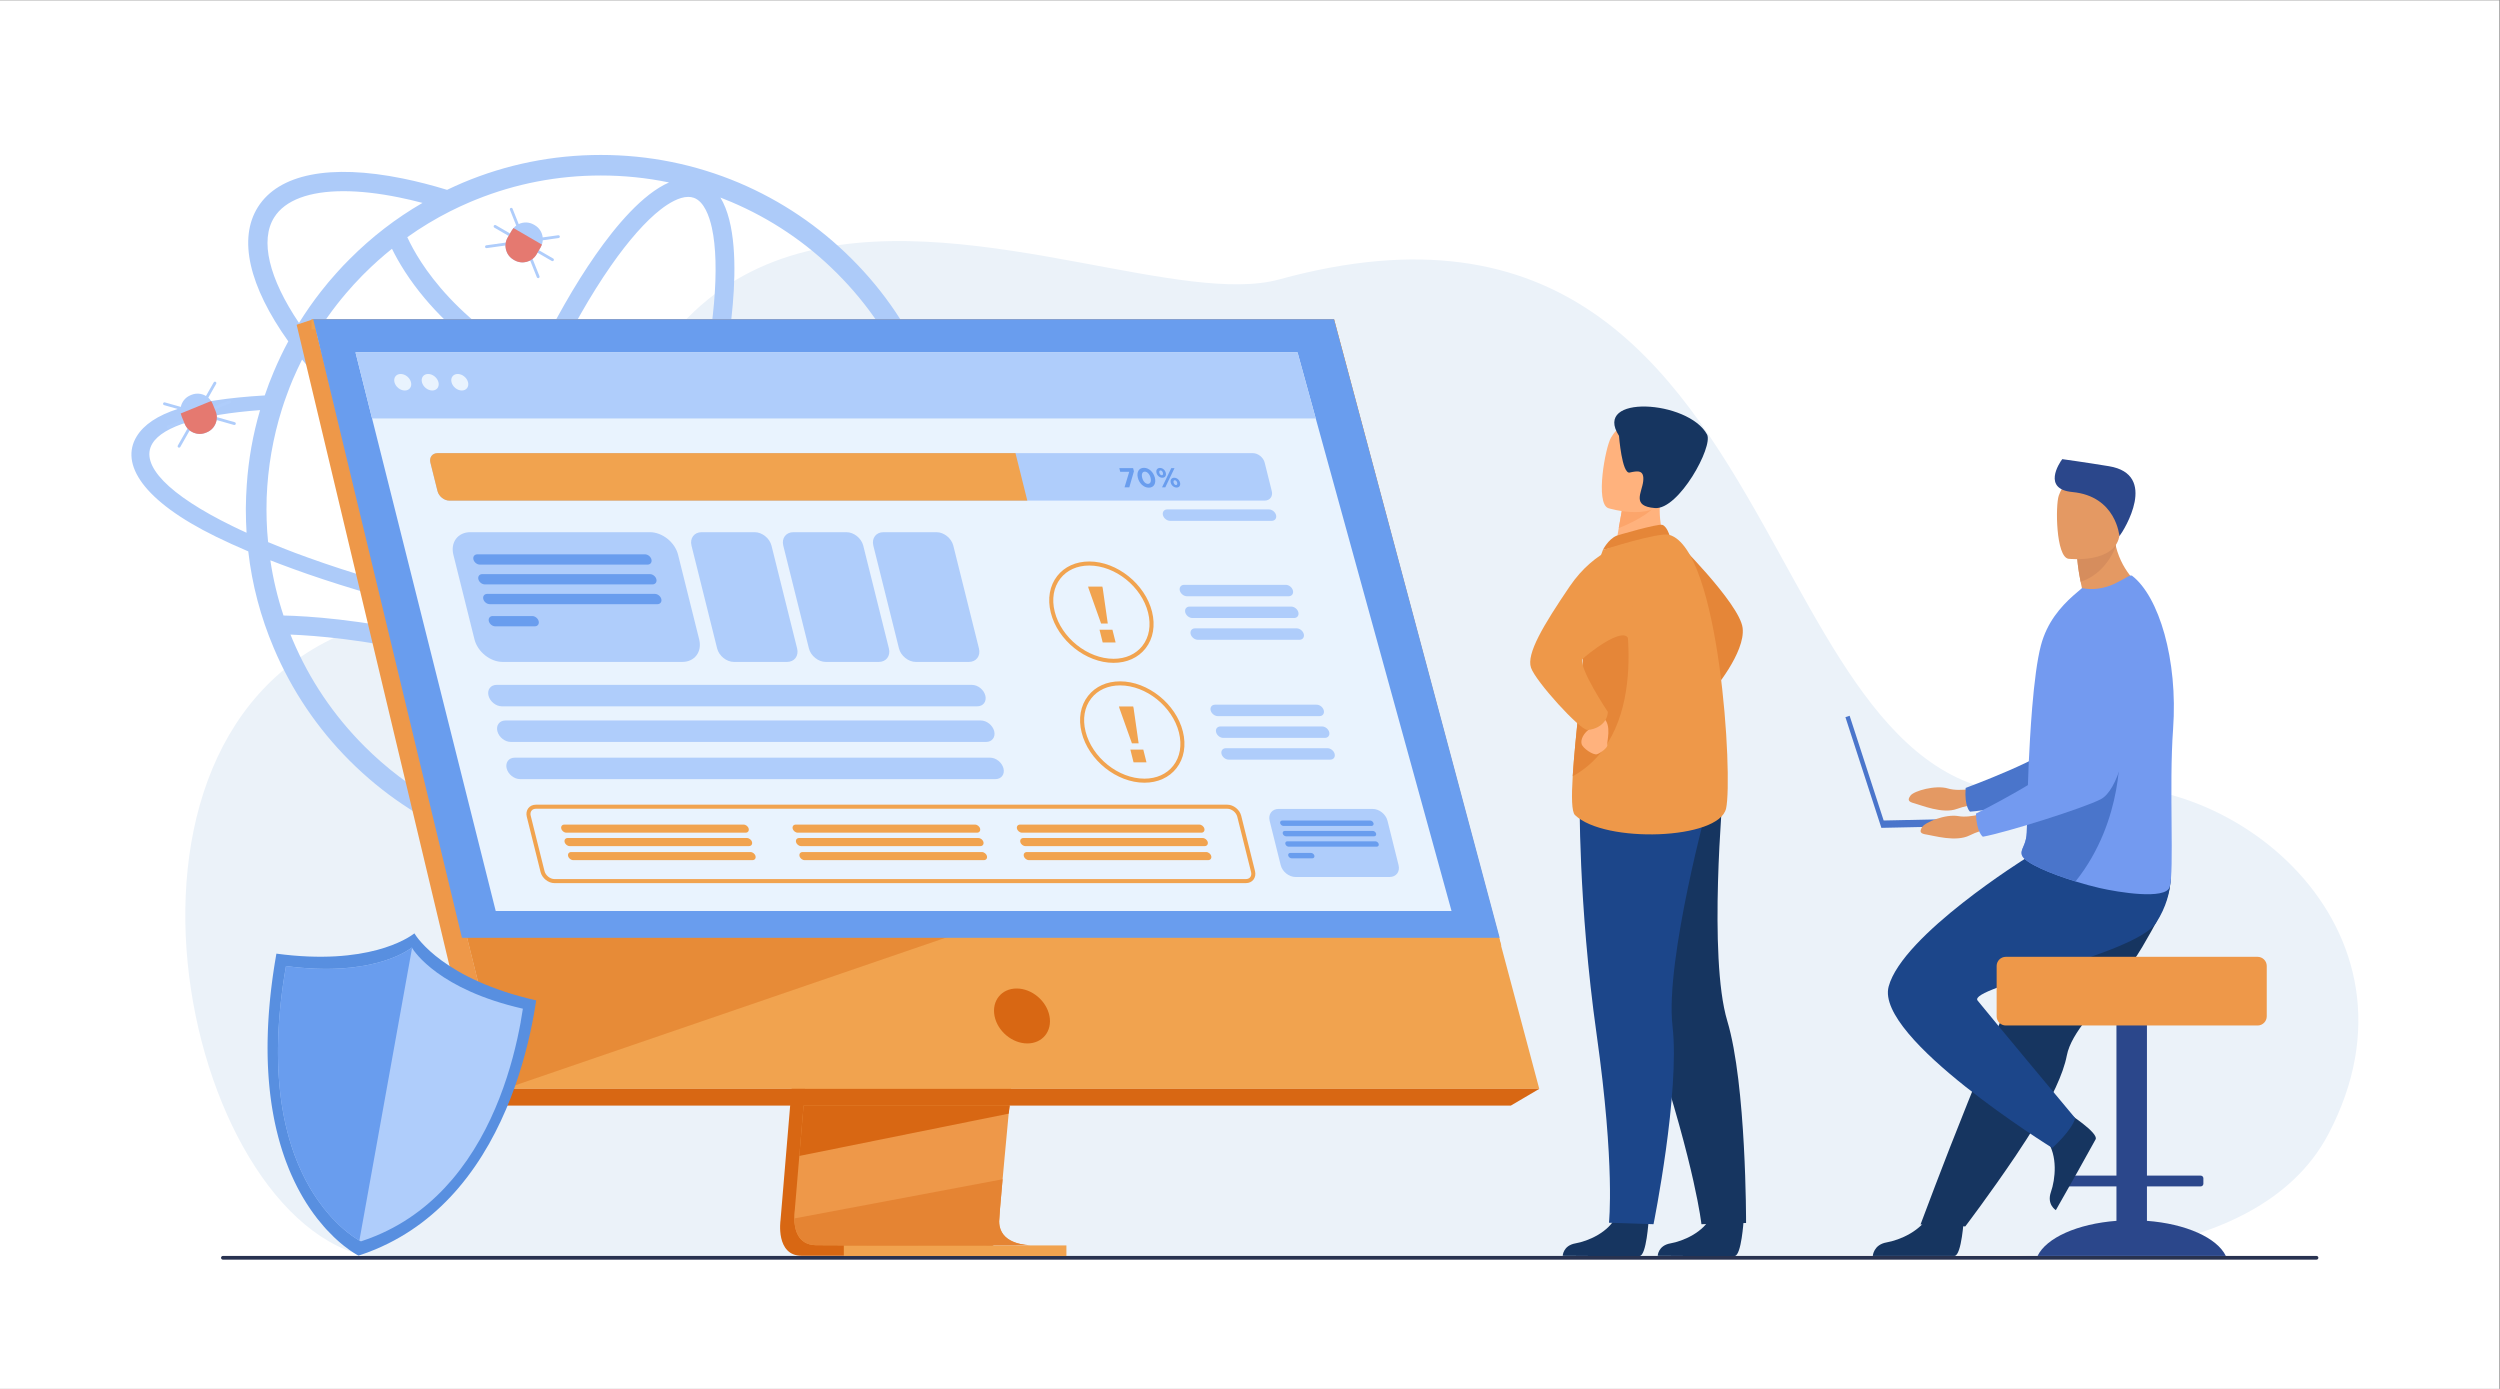 <?xml version="1.0" encoding="UTF-8" standalone="no"?>
<!-- Created with Inkscape (http://www.inkscape.org/) -->

<svg
   version="1.1"
   id="svg2"
   xml:space="preserve"
   width="4800"
   height="2666.667"
   viewBox="0 0 4800 2666.667"
   sodipodi:docname="4782.eps"
   xmlns:inkscape="http://www.inkscape.org/namespaces/inkscape"
   xmlns:sodipodi="http://sodipodi.sourceforge.net/DTD/sodipodi-0.dtd"
   xmlns="http://www.w3.org/2000/svg"
   xmlns:svg="http://www.w3.org/2000/svg"><rect x="0" y="0" width="4800" height="2666.667" fill="#808080" stroke="none"/><defs
     id="defs6" /><sodipodi:namedview
     id="namedview4"
     pagecolor="#ffffff"
     bordercolor="#666666"
     borderopacity="1.0"
     inkscape:pageshadow="2"
     inkscape:pageopacity="0.0"
     inkscape:pagecheckerboard="0" /><g
     id="g8"
     inkscape:groupmode="layer"
     inkscape:label="ink_ext_XXXXXX"
     transform="matrix(1.333,0,0,-1.333,0,2666.667)"><g
       id="g10"
       transform="scale(0.1)"><path
         d="M 0,0 H 36000 V 20000 H 0 Z"
         style="fill:#ffffff;fill-opacity:1;fill-rule:nonzero;stroke:none"
         id="path12" /><path
         d="m 29048.7,1929.1 c 0,0 3431.3,-269.1 4488.1,1740 1571.3,2987.4 -1482.6,5395.4 -3698,4961.9 -2294.4,-448.9 -3235.7,1669.5 -4423.6,3787.9 -1311.5,2338.8 -2923.5,4677.6 -6988.7,3561.6 -674.8,-185.2 -1705.3,27.8 -2855.3,240.8 -2562.3,474.7 -5717.54,949.3 -6850.6,-2982.5 -390.36,-1354.5 -1773.36,-1503.6 -3781.05,-2363.1 -3929.22,-1682.1 -2132.62,-8975 674.96,-9003.6 2807.57,-28.7 23434.19,57 23434.19,57"
         style="fill:#ebf2f9;fill-opacity:1;fill-rule:nonzero;stroke:none"
         id="path14" /><path
         d="M 33365.9,1861.4 H 3210.75 c -14.8,0 -26.91,12.1 -26.91,26.9 0,14.8 12.11,26.9 26.91,26.9 H 33365.9 c 14.8,0 27,-12.1 27,-26.9 0,-14.8 -12.2,-26.9 -27,-26.9"
         style="fill:#283250;fill-opacity:1;fill-rule:nonzero;stroke:none"
         id="path16" /><path
         d="m 12058.2,9256 c -266.1,-267 -559.2,-498.9 -875.8,-694.3 -767.3,560.8 -1587.07,1040.8 -2441.16,1429.4 117.42,215.1 233.14,442.4 346.12,679.6 781.77,-103.6 1533.34,-165.8 2219.44,-181.9 179.1,-5.1 353,-5.1 521.7,-3.9 437.4,5.2 826.7,31.2 1160.2,77.9 -233.6,-484 -546.3,-922.7 -930.5,-1306.8 z m -1530,-1031.8 c -594.39,-251.7 -1223.8,-378.9 -1873.98,-378.9 -500.87,0 -990.15,75.6 -1460.2,225.3 356.23,186.7 714.14,615.5 989.78,1010.7 142.17,203.8 284.24,429.3 424.5,672.7 808.68,-366.2 1586.3,-816.1 2316.7,-1340.3 -128.9,-68.8 -261.2,-132.1 -396.8,-189.5 z m -6312.33,2563.1 c -10.84,25.8 -21.4,51.6 -31.78,77.5 370.55,-14.9 1057.54,-71 1935.07,-270.8 62.79,-14.3 125.54,-29.2 188.25,-44.5 -45.16,-263.4 -78.49,-515.2 -99.07,-751.8 -38.98,-448.2 -41.74,-965.1 83.29,-1334.2 -380.56,214.3 -729.55,479.3 -1042.73,792.5 -442.54,442.5 -790.35,957.7 -1033.03,1531.3 z m -170,1088.9 c 124.58,-46.8 251.77,-93.5 382.84,-138.9 602.53,-208.8 1277.96,-402.9 2000.44,-575 -26.24,-117.1 -50.43,-232.4 -72.65,-346 -59.04,14.3 -118.12,28.3 -177.24,41.8 -998.84,227.3 -1748.38,273.6 -2095.82,281.4 -86.07,259.3 -149.35,524.4 -189.41,795.1 50.61,-19.5 101.22,-39 151.84,-58.4 z m -698.2,551.5 c -920.11,449 -1340.59,882.5 -1152.41,1190 151.84,249.2 704.69,417.9 1550.83,480.2 -103.82,-350.4 -167.42,-712.5 -192.08,-1079.7 -7.78,-109 -11.67,-218 -12.97,-328.3 v -28.6 c 0,-110.3 3.9,-220.6 10.38,-329.6 -70.08,31.1 -137.56,63.6 -203.75,96 z m 868.2,2107.6 c 42.84,98.6 86.95,195.9 134.97,290.7 l 0.12,0.2 c 594.8,-743.4 1471.48,-1503.4 2495.8,-2162.6 -145.24,-442 -269.16,-876.5 -369.17,-1292.8 -745.22,180.3 -1435.85,384.3 -2041.09,602.7 -127.19,45.4 -250.47,92.1 -368.57,138.8 -70.08,27.3 -138.86,55.8 -206.34,84.4 -10.38,103.8 -18.17,208.9 -20.77,314.1 -1.3,50.6 -2.6,99.9 -2.6,150.5 0,58.4 1.3,118.1 2.6,176.5 16.87,437.3 90.85,864.3 220.62,1277 22.06,70.1 45.42,138.9 71.38,207.6 25.95,71.4 53.21,142.8 83.05,212.9 z m -265.94,2339.4 c 156.54,248.5 506.38,376.7 997.58,376.7 234.94,0 502.4,-29.3 796.32,-89 111.59,-22.6 225.58,-49.1 341.51,-79.7 l 0.3,-0.1 c -381.42,-220.6 -731.71,-490.5 -1046.99,-807 -66.18,-64.9 -129.77,-132.4 -192.06,-202.5 -77.87,-85.6 -151.84,-175.2 -223.22,-266 -114.2,-145.4 -219.32,-297.2 -316.65,-452.9 l -0.24,-0.4 c -434.05,644.4 -564.54,1190.9 -356.55,1520.9 z m 4704.29,602.6 c 333.56,0 661.62,-33.6 982.32,-100.2 -378.27,-164.6 -764.46,-622.9 -1057.61,-1043.2 -300.04,-430 -599.66,-956.4 -882.58,-1545.6 -190.91,103.7 -371.49,215.7 -541.13,336.1 -562.72,399.2 -899.85,817.3 -1083.57,1097.7 -97.54,148.8 -163.32,275.7 -205.2,366.7 197.52,140.5 405.22,266 622.38,375.5 l 0.2,-0.1 c 88.4,44.7 178.55,86.4 270.04,125.6 6.65,2.8 13.22,5.7 19.89,8.5 1.5,0.7 3.09,1.3 4.6,2 19.53,8.2 39.12,16.3 58.75,24.2 5.27,2.1 10.62,4.2 15.81,6.3 569.72,229.7 1174.47,346.5 1796.1,346.5 z m 3403.98,-1410.7 c 442.6,-442.5 790.4,-957.7 1033.1,-1531.3 86.5,-205 158.3,-414.4 215.3,-627.5 -1110,-81.2 -2127,-55.7 -3036.2,75.9 144.3,589.4 241.4,1144 284,1633.8 47,540.9 41.3,1181.5 -178,1542.1 50.8,-19.6 101.4,-39.9 151.8,-61.3 573.6,-242.6 1088.8,-589.1 1530,-1031.7 z m -2644,-2198.3 c 169.16,-39.3 342.9,-74.1 520.59,-105.1 -124.84,-469.8 -278.62,-959 -457.78,-1453 -69.06,-190.4 -140.56,-377.8 -214.12,-561.5 -673.01,247.1 -1387.33,600.5 -2089.6,1037 36.29,106.1 73.73,212.6 112.43,319.3 166.45,458.9 347.11,900.6 536.54,1314.3 477.34,-231.4 1009.64,-415.8 1591.94,-551 z m 580.39,3287.3 c 147.71,-53.5 222.61,-265.5 259.51,-433.9 58.3,-266 68.8,-639.8 30.5,-1080.8 -42,-482.7 -138.7,-1030.9 -282.5,-1614.7 -173.74,29.9 -343.43,63.7 -508.68,101.7 -570.94,131.3 -1091.43,310.9 -1556.23,536.5 277.35,578.4 570.63,1094.3 863.85,1514.6 253.26,363 500.93,643.1 716.24,810 112.34,87 263.54,180.2 395.92,180.2 28.16,0 55.49,-4.2 81.39,-13.6 z M 5645.72,16422 c 44.35,-90.9 105.61,-203.5 188.21,-331.2 351.95,-543.9 816.78,-938.2 1144.75,-1173.1 188.32,-135 389.3,-260 602.34,-375 -194.43,-423.7 -379.61,-875.9 -549.89,-1345.4 -31.75,-87.5 -62.62,-174.9 -92.79,-262.1 -1017.07,662 -1878.15,1421.7 -2443.01,2156.9 l -0.23,0.3 c 141.41,241.2 303.56,469.5 485.16,683.5 75.26,88.3 153.13,173.9 234.9,257 11.67,11.7 22.05,22 33.74,33.7 126.32,126.3 258.81,244.7 396.82,355.4 z m 1700.35,-5245.3 c -204.81,42.1 -406.66,86.1 -605.03,131.9 93.39,388.5 208.11,793.7 342.04,1206.4 696.19,-427.9 1404.2,-776.1 2074.56,-1023.1 -84.1,-200.8 -170.48,-396.6 -258.71,-586 -509.18,73 -1030.15,163.6 -1552.86,270.8 z M 8492.72,10101 c -610.92,263.2 -1239.02,480.8 -1873.41,648.7 22.36,115.1 46.87,232.3 73.51,351.2 176.41,-40.1 355.31,-78.9 536.45,-116.3 530.11,-108.4 1058.92,-200.5 1576.57,-275 -102.51,-212.1 -207.17,-415.4 -313.12,-608.6 z M 6768.13,8259.6 c -147.67,53.5 -222.63,265.5 -259.51,433.9 -58.29,266 -68.83,639.8 -30.48,1080.8 19.4,223 50.57,460.1 92.54,708.1 605.28,-161.3 1204.68,-368.7 1788.33,-618.8 -131.46,-226.7 -264.4,-436.9 -397.32,-627.4 -253.26,-363 -500.93,-643.1 -716.24,-810 -136.24,-105.6 -329.63,-220.2 -477.32,-166.6 z m 6325.77,2534.2 c -346.5,-62.3 -778.7,-98.6 -1283.5,-103.8 -783.4,-9.6 -1683,52.3 -2631.13,177.3 79.77,173.6 157.98,352.1 234.26,534.6 294.21,-98.4 579.73,-176.4 852.07,-231.6 311.9,-63.4 596.6,-94.6 850.7,-94.6 595.6,0 1022.4,171.9 1233.1,506.5 34.7,55.1 63,113.5 84.8,175.2 h -303.6 c -5.1,-9.2 -10.4,-18.3 -16,-27.2 -156.6,-248.6 -506.4,-376.9 -997.6,-376.8 -234.9,0 -502.4,29.3 -796.3,89 -256.2,52 -524.89,125 -801.92,216.9 73.1,182.9 144.18,369.3 212.82,558.6 185.08,510.3 343.5,1016.2 471.7,1502 584.1,-86.2 1211.1,-129.4 1877.3,-129.4 414.7,0 844.8,16.7 1289,50.2 66,-319.7 99.3,-647 99.3,-979.4 0,-647.6 -125.9,-1275.7 -375,-1867.5 z m 1221.2,837.1 -395.9,9.1 c 127.2,-164.9 155.8,-316.7 76.6,-445.2 -79.2,-131 -268.6,-238.8 -551.5,-320.5 214.1,569.7 321.8,1170.6 321.8,1787 0,690.4 -135,1360.1 -402.3,1989.5 -257,608.6 -625.5,1156.3 -1095.3,1624.8 -469.8,469.8 -1016.2,838.3 -1624.8,1096.6 -630.7,266 -1300.37,401 -1989.48,401 -690.41,0 -1360.06,-135 -1990.77,-401 -75.27,-32.5 -150.53,-66.2 -223.21,-101.3 l -0.67,-0.3 c -219.86,67.1 -434.01,122.1 -640.63,164 -1043,211.6 -1783.18,65.3 -2083.84,-411.9 -286.11,-454 -130.35,-1137.3 437.4,-1934.2 l -0.21,-0.4 c -76.58,-141.4 -145.35,-286.8 -208.95,-437.3 -48.01,-112.9 -90.84,-225.8 -129.78,-341.4 -1066.75,-63.5 -1637.77,-251.3 -1845.41,-591.3 -241.39,-395.8 88.25,-927 1143.33,-1443.5 145.35,-71.4 301.08,-141.5 464.6,-211.6 54.51,-478.9 177.79,-944.7 367.26,-1391.2 256.96,-608.6 625.52,-1156.3 1095.31,-1626.1 469.8,-468.5 1016.15,-837 1624.8,-1095.3 630.71,-266 1300.36,-401 1990.77,-401 689.11,0 1358.78,135 1989.48,401 608.6,258.3 1155,626.8 1624.8,1095.3 456.8,456.8 818.9,988.9 1074.5,1578.1 520.4,107.7 863,276.4 999.3,499.6 94.7,154.5 83.1,325.8 -27.2,507.5"
         style="fill:#adcbf9;fill-opacity:1;fill-rule:nonzero;stroke:none"
         id="path18" /><path
         d="m 24093.3,12265.6 c 0,0 962.8,-947.4 1006.8,-1304.7 44,-357.2 -436.7,-916.1 -436.7,-916.1 l -570.1,2220.8"
         style="fill:#e58638;fill-opacity:1;fill-rule:nonzero;stroke:none"
         id="path20" /><path
         d="m 23745.9,2424.9 c 0,0 -31.3,-503.7 -128.7,-510.9 -13,-0.9 -494.3,-0.9 -494.3,-0.9 l -614.3,3.5 c 0,0 4,148.1 183.6,179.4 179.6,31.3 480.1,157.5 588.9,394.8 114.5,249.7 464.8,-65.9 464.8,-65.9"
         style="fill:#163560;fill-opacity:1;fill-rule:nonzero;stroke:none"
         id="path22" /><path
         d="m 25114.3,2424.9 c 0,0 -31.2,-503.7 -128.7,-510.9 -12.9,-0.9 -494.2,-0.9 -494.2,-0.9 l -614.4,3.5 c 0,0 4,148.1 183.6,179.4 179.6,31.3 480.2,157.5 589,394.8 114.4,249.7 464.7,-65.9 464.7,-65.9"
         style="fill:#163560;fill-opacity:1;fill-rule:nonzero;stroke:none"
         id="path24" /><path
         d="m 23065.4,7838.2 c 0,0 160.7,-1027.7 760.2,-2852 599.4,-1824.4 681.1,-2614.3 681.1,-2614.3 l 643,18 c 0,0 5.5,1993.8 -270.8,2911.1 -276.2,917.4 -59.6,3307.3 -59.6,3307.3 l -1753.9,-770.1"
         style="fill:#163560;fill-opacity:1;fill-rule:nonzero;stroke:none"
         id="path26" /><path
         d="m 22752.5,8552 c 0,0 -22.7,-1548.7 245.2,-3450.2 268,-1901.4 177.1,-2708.6 177.1,-2708.6 l 641.8,-21.3 c 0,0 383.5,1902.2 273.6,2853.9 -110,951.7 525.1,3265.9 525.1,3265.9 l -1862.8,60.3"
         style="fill:#1c468a;fill-opacity:1;fill-rule:nonzero;stroke:none"
         id="path28" /><path
         d="m 23994.9,12176.1 -302.7,-224.2 -437.5,92.1 c 6.1,39.9 35,205.3 61.3,355 1.5,8.8 3.1,17.7 4.6,26.3 22.5,127.4 42,236.9 42,236.9 l 408.6,203.6 152.3,76 c -0.4,-2.7 -11.8,-141.5 -13.4,-161.7 -28.6,-359.7 84.8,-604 84.8,-604"
         style="fill:#ffb27d;fill-opacity:1;fill-rule:nonzero;stroke:none"
         id="path30" /><path
         d="m 23285.3,12289.2 c 9.6,4.1 595.1,176.8 658.7,155.8 63.6,-21 101.3,-144 101.3,-144 l -957.7,-216.5 c 0,0 75.4,153.2 197.7,204.7"
         style="fill:#e58638;fill-opacity:1;fill-rule:nonzero;stroke:none"
         id="path32" /><path
         d="m 24861.9,8360.8 c -99.2,-452.7 -1750.9,-506.4 -2176.6,-95.4 -48.4,46.8 -50.8,264.7 -32.6,558.6 35.8,574.1 150.5,1437.7 154.9,1878.9 2.2,213.1 31.5,431 70.5,628.9 83,421.8 209.5,752.7 209.5,752.7 0,0 806.7,260.8 957.7,216.5 727.2,-213.7 915.9,-3487.4 816.6,-3940.2"
         style="fill:#ee9849;fill-opacity:1;fill-rule:nonzero;stroke:none"
         id="path34" /><path
         d="m 22652.7,8824 c 35.8,574.1 150.5,1437.7 154.9,1878.9 2.2,213.1 31.5,431 70.5,628.9 l 485.3,85.6 c 0,0 474.5,-1937.9 -710.7,-2593.4"
         style="fill:#e58638;fill-opacity:1;fill-rule:nonzero;stroke:none"
         id="path36" /><path
         d="m 22915.5,9624.2 c 0,0 33.1,-79.1 -36.4,-132.2 -69.4,-53 -114.5,-139.1 -98.6,-201.9 15.9,-62.9 168.3,-165.4 221.1,-148.9 52.9,16.6 160.4,99.4 148.8,132.5 -11.6,33.2 72.3,291 -56.5,390.2 -128.8,99.2 -178.4,-39.7 -178.4,-39.7"
         style="fill:#ffb27d;fill-opacity:1;fill-rule:nonzero;stroke:none"
         id="path38" /><path
         d="m 23457.2,12185 c 0,0 -472.3,-72.9 -849.4,-628.6 -377.1,-555.8 -625.2,-969 -555.8,-1169.3 69.5,-200.2 702.7,-894.9 811.9,-894.9 109.1,0 285.3,79.4 295.2,258 0,0 -445.8,668.2 -358,768.2 37.6,42.8 578.8,482.2 656.1,283.7 127.9,-328.4 0,1382.9 0,1382.9"
         style="fill:#ee9849;fill-opacity:1;fill-rule:nonzero;stroke:none"
         id="path40" /><path
         d="m 23879.4,12773.7 c -89.7,-171.6 -424,-320.1 -563.4,-374.7 1.5,8.8 3.1,17.7 4.6,26.3 22.5,127.4 42,236.9 42,236.9 l 408.6,203.6 c 90.3,1.4 145.3,-21.4 108.2,-92.1"
         style="fill:#fca56b;fill-opacity:1;fill-rule:nonzero;stroke:none"
         id="path42" /><path
         d="m 23164.1,12686.1 c 0,0 737.1,-229.9 873.2,231.3 136.1,461.3 322.9,742.2 -141.9,908.5 -464.9,166.3 -608.7,17.4 -691.6,-125.5 -82.9,-142.9 -228,-942.6 -39.7,-1014.3"
         style="fill:#ffb27d;fill-opacity:1;fill-rule:nonzero;stroke:none"
         id="path44" /><path
         d="m 23319.4,13727.3 c 0,0 42.6,-553.7 154,-528.7 111.4,25 212.5,43.6 194.8,-123.5 -17.6,-167.2 -173.5,-361.4 169.1,-388 342.6,-26.7 843,888.3 750.2,1060 -267.6,495.2 -1655.9,583.8 -1268.1,-19.8"
         style="fill:#163560;fill-opacity:1;fill-rule:nonzero;stroke:none"
         id="path46" /><path
         d="m 28520.9,8666.3 c 0,0 -282.7,-72.6 -462.5,-18.4 -179.7,54.1 -489,-34.8 -538.8,-100.3 -49.8,-65.6 -31.5,-91.6 57.4,-114.2 88.8,-22.6 403.8,-157 610.7,-79.2 207,77.7 476.9,80.5 476.9,80.5 l -143.7,231.6"
         style="fill:#e49963;fill-opacity:1;fill-rule:nonzero;stroke:none"
         id="path48" /><path
         d="m 30964.3,11122.3 c 0,0 -317.6,-2257.3 -843.5,-2459.5 -259.5,-99.8 -1406.3,-325.9 -1745.6,-348.6 0,0 -83.1,67.4 -62.8,341.8 0,0 1201.5,441.1 1372.2,681 254.1,357 -157.7,1458.6 161.1,1793.9 318.7,335.3 855.6,479.4 1118.6,-8.6"
         style="fill:#4a75cb;fill-opacity:1;fill-rule:nonzero;stroke:none"
         id="path50" /><path
         d="m 30923.7,2420.5 v 496.4 h 774.9 c 20.9,0 38,17.1 38,38 v 78.9 c 0,20.9 -17.1,38 -38,38 h -774.9 v 2801.6 c 0,78.6 -64.3,142.9 -142.9,142.9 h -153.3 c -78.7,0 -143,-64.3 -143,-142.9 V 3071.8 h -774.8 c -20.9,0 -38,-17.1 -38,-38 v -78.9 c 0,-20.9 17.1,-38 38,-38 h 774.8 v -496.4 c -560.6,-42.4 -1009.8,-244.3 -1135.8,-505.1 h 2710.8 c -126,260.8 -575.1,462.7 -1135.8,505.1"
         style="fill:#2b478b;fill-opacity:1;fill-rule:nonzero;stroke:none"
         id="path52" /><path
         d="m 30857.3,6366.6 c -92.7,-157.2 -199.8,-304.4 -310.3,-443.9 -341.3,-430.9 -712.9,-786.2 -777.6,-1122.1 -12.9,-66.9 -33.3,-139 -60,-215 -27.1,-76.9 -60.5,-157.8 -99.1,-241.4 -144.8,-314.6 -361.4,-667.2 -577.7,-987.7 -373.9,-554 -725.5,-1016.3 -725.5,-1016.3 l -644.7,27.5 c 25.8,64.6 307,829.6 683.2,1764.4 152.8,379.5 315.2,783.1 471.9,1172.4 20.9,52 41.8,103.8 62.4,155.1 48,119.1 95.1,236.4 141.1,350.6 353.3,877.7 634.6,1576.7 634.6,1576.7 0,0 1411.8,534.8 1558.4,188.3 120.9,-285.8 22.4,-565.7 -356.7,-1208.6"
         style="fill:#163560;fill-opacity:1;fill-rule:nonzero;stroke:none"
         id="path54" /><path
         d="m 28287,2457.5 c 0,0 -31.6,-534.6 -134.5,-542.3 -13.7,-1 -1177.5,0 -1177.5,0 0,0 9.3,161.7 199,194.8 189.7,33 507.2,166.3 622.1,417.1 120.9,263.7 490.9,-69.6 490.9,-69.6"
         style="fill:#163560;fill-opacity:1;fill-rule:nonzero;stroke:none"
         id="path56" /><path
         d="m 29780,3977.4 c 0,0 448.4,-288.2 404.9,-381.8 -5.8,-12.4 -253.6,-456.3 -253.6,-456.3 l -319.7,-564.8 c 0,0 -134.4,79.9 -70.8,261.7 63.6,181.7 102,524 -60.9,746.5 -171.4,234.2 300.1,394.7 300.1,394.7"
         style="fill:#163560;fill-opacity:1;fill-rule:nonzero;stroke:none"
         id="path58" /><path
         d="m 29184.4,7646.9 c 0,0 -1783.3,-1110 -1981.1,-1851.8 -197.8,-741.8 2357.3,-2324.2 2357.3,-2324.2 0,0 280.2,247.2 329.7,428.6 0,0 -1155,1383.6 -1405.5,1693.8 -153.9,190.5 2275,659.4 2571.7,1121 296.7,461.5 190.5,849.9 190.5,849.9 l -2062.6,82.7"
         style="fill:#1c468a;fill-opacity:1;fill-rule:nonzero;stroke:none"
         id="path60" /><path
         d="m 32517.5,6223.3 h -3626.7 c -72.6,0 -131.9,-59.3 -131.9,-131.8 v -725.4 c 0,-72.5 59.3,-131.9 131.9,-131.9 h 3626.7 c 72.5,0 131.9,59.4 131.9,131.9 v 725.4 c 0,72.5 -59.4,131.8 -131.9,131.8"
         style="fill:#ee9849;fill-opacity:1;fill-rule:nonzero;stroke:none"
         id="path62" /><path
         d="m 30850.9,11548.2 c 0,0 -703.7,-393.4 -1128.3,-283.6 0,0 96,136.8 270,244.6 -9.3,41.3 -17.4,80.2 -24.4,116.4 -40.6,207.3 -47.9,327.9 -47.9,327.9 l 324.2,290.5 c 89.7,-19 173.5,-36.8 218,-46.2 4.2,-21.4 8.8,-42.2 14,-62.6 101.2,-403.4 374.4,-587 374.4,-587"
         style="fill:#e49963;fill-opacity:1;fill-rule:nonzero;stroke:none"
         id="path64" /><path
         d="m 31300.5,9504.8 c -60.8,-817.9 19.2,-2061.7 -49.8,-2277.1 -59.6,-185.9 -737.9,-75.4 -1008.7,-13.4 -100.2,23 -221.6,55.8 -346.9,94.6 -349.7,108.3 -730.8,262.9 -771.7,377.7 -1.5,4.5 -2.9,8.9 -3.7,13.2 v 0.2 c -0.7,2.9 -1.2,5.8 -1.6,8.6 -1.8,13.5 -0.7,26.3 2.3,39.3 13.6,58.5 66.1,121.8 72.3,266.7 6.9,161.7 5.9,352.2 12,557 0.3,23.1 0.6,48.3 3.1,71.2 l 0.1,8.4 c 0.1,4.4 0.2,8.7 0.3,13.1 5.9,228.4 17.9,468.6 31.7,706.7 8.8,149.6 19,297.8 30.7,439.7 30.5,366.4 71.6,692.2 126,898.1 88.9,335.8 284.9,554.8 463.4,715.3 l 129,110.7 c 144,-31.5 314.3,-10.6 468.3,62.4 166.6,79.1 224.2,135.8 253.2,114.4 384.9,-297 661.8,-1207 590,-2206.8"
         style="fill:#739af0;fill-opacity:1;fill-rule:nonzero;stroke:none"
         id="path66" /><path
         d="m 29895.1,7308.9 c -349.7,108.3 -730.8,262.9 -771.7,377.7 -1.5,4.5 -2.9,8.9 -3.7,13.2 v 0.2 c 0,2.8 -0.6,5.7 -1.6,8.6 -1.8,13.5 -0.7,26.3 2.3,39.3 13.6,58.5 66.1,121.8 72.3,266.7 6.9,161.7 5.9,352.2 12,557 0.3,23.1 0.6,48.3 3.1,71.2 l 0.1,8.4 c 0.1,4.4 0.2,8.7 0.3,13.1 l 1321,599.1 c 0,0 76.1,-1064.6 -634.1,-1954.5"
         style="fill:#4a75cb;fill-opacity:1;fill-rule:nonzero;stroke:none"
         id="path68" /><path
         d="m 30476.5,12135.2 c -48,-121.3 -191.7,-407.3 -508.3,-509.6 -40.6,207.3 -47.9,327.9 -47.9,327.9 l 324.2,290.5 c 89.7,-19 173.5,-36.8 218,-46.2 4.2,-21.4 8.8,-42.2 14,-62.6"
         style="fill:#d68d5d;fill-opacity:1;fill-rule:nonzero;stroke:none"
         id="path70" /><path
         d="m 29792.1,11956.7 c 0,0 695.6,-78.5 737.8,355.5 42.2,434 160.5,716.1 -281.9,784.6 -442.4,68.4 -545,-88.8 -594.3,-230.2 -49.3,-141.4 -41.5,-878.4 138.4,-909.9"
         style="fill:#e49963;fill-opacity:1;fill-rule:nonzero;stroke:none"
         id="path72" /><path
         d="m 30527,12282.2 c 0,0 -44.2,576.1 -677.4,635.8 -433.8,40.8 -191.9,414.2 -145.7,473.7 0,0 332.3,-45.6 673,-101.8 714.9,-118.2 220.3,-918 150.1,-1007.7"
         style="fill:#2b478b;fill-opacity:1;fill-rule:nonzero;stroke:none"
         id="path74" /><path
         d="m 28855.4,8223.7 -1723.9,-36.8 -490.1,1508.3 -60.9,-19.8 518.1,-1594.5 1759,37.5 -2.2,105.3"
         style="fill:#4a75cb;fill-opacity:1;fill-rule:nonzero;stroke:none"
         id="path76" /><path
         d="m 28666.4,8319.3 c 0,0 -273,-103.3 -457.6,-69.3 -184.6,34 -482.2,-88.5 -524.5,-159.1 -42.3,-70.7 -21.3,-94.5 69.6,-107.2 90.8,-12.7 418.6,-111.5 615.8,-11.4 197.1,100.1 465.1,132.7 465.1,132.7 l -168.4,214.3"
         style="fill:#e49963;fill-opacity:1;fill-rule:nonzero;stroke:none"
         id="path78" /><path
         d="m 30824.1,11029.6 c 0,0 -66.8,-2278.5 -567.2,-2537.4 -246.9,-127.8 -1361.8,-479 -1696.4,-539 0,0 -90.1,57.9 -100.2,332.8 0,0 1145.6,570.9 1288.8,828.2 213.1,382.8 -317.6,1432.3 -37.7,1800.7 279.8,368.4 797.6,570.8 1112.7,114.7"
         style="fill:#739af0;fill-opacity:1;fill-rule:nonzero;stroke:none"
         id="path80" /><path
         d="m 11949,10833.1 -706.9,-8405.5 c 0,0 -74.1,-509.6 304.9,-510.5 623.2,-1.5 3101.7,0 3101.7,0 0,0 -469,106.1 -463.4,344.7 6.8,281.3 826.3,8650.8 826.3,8650.8 l -3062.6,-79.5"
         style="fill:#d86713;fill-opacity:1;fill-rule:nonzero;stroke:none"
         id="path82" /><path
         d="m 14849.8,2069.6 c -122.6,-0.3 -2489.9,-7.8 -3096.7,0 -264.5,3.3 -310.9,235.2 -313.1,385.2 -1,72 8.1,125.1 8.1,125.1 l 18.4,218.5 46.8,556.9 41.4,491.9 53.2,632.2 44.8,533.6 502.3,5972.7 3062.6,79.4 c 0,0 -345.2,-3502.6 -589.3,-6052.1 -27.3,-284.1 -53.2,-556.5 -77.2,-810.8 -7.8,-81.1 -15.2,-160.5 -22.5,-237.8 -22.7,-241.2 -43.4,-462.7 -61.4,-658.3 -9.5,-103.1 -18.2,-198.9 -26.1,-286.6 -31.2,-343.9 -49.4,-563.4 -49.7,-605.2 -0.1,-24.3 2,-47 6,-68 50.2,-267.9 406.4,-276.7 452.4,-276.7"
         style="fill:#ee9849;fill-opacity:1;fill-rule:nonzero;stroke:none"
         id="path84" /><path
         d="M 4511.34,15407.1 6233.29,8490.3 6469.06,7543.1 7271.05,4321.5 H 22170.9 l -2956,11085.6 H 4511.34"
         style="fill:#f1a34f;fill-opacity:1;fill-rule:nonzero;stroke:none"
         id="path86" /><path
         d="M 4511.32,15407.1 4272.68,15327.5 6953.8,4080.8 7271.08,4321.4 4511.32,15407.1"
         style="fill:#ee9849;fill-opacity:1;fill-rule:nonzero;stroke:none"
         id="path88" /><path
         d="M 6953.8,4080.8 H 21762 l 408.9,240.6 H 7271.08 L 6953.8,4080.8"
         style="fill:#d86713;fill-opacity:1;fill-rule:nonzero;stroke:none"
         id="path90" /><path
         d="m 12154,1913.9 h 3206.2 v 152.398 H 12154 Z"
         style="fill:#f1a34f;fill-opacity:1;fill-rule:nonzero;stroke:none"
         id="path92" /><path
         d="m 21449.1,6364.2 -2417.7,8896.3 H 4487.5 v 146.6 h 14727.4 l 2409.6,-9023.2 -175.4,-19.7"
         style="fill:#f1a34f;fill-opacity:1;fill-rule:nonzero;stroke:none"
         id="path94" /><path
         d="m 14545.1,4080.9 -16.5,-116.5 -3015.3,-609.1 41.4,491.9 19.7,233.7 h 2970.7"
         style="fill:#d86713;fill-opacity:1;fill-rule:nonzero;stroke:none"
         id="path96" /><path
         d="m 13216.3,2066.3 h -722.6 c -317.1,0.3 -585.9,1.3 -740.6,3.3 -264.5,3.3 -310.9,235.2 -313.1,385.2 l 3001.1,564.7 c -31.2,-343.9 -49.4,-563.4 -49.7,-605.2 0,-0.8 0,-1.5 0,-2.3 0,-23.5 2.1,-45.3 6,-65.7 50.2,-267.9 406.4,-276.7 452.4,-276.7 -69.2,-0.2 -854.1,-2.6 -1633.5,-3.3"
         style="fill:#e58433;fill-opacity:1;fill-rule:nonzero;stroke:none"
         id="path98" /><path
         d="m 12829.7,2066.1 c -115.8,0 -228.7,0 -336,0.2 v 0 h 722.6 c -130.1,-0.2 -260.1,-0.2 -386.6,-0.2"
         style="fill:#e78b37;fill-opacity:1;fill-rule:nonzero;stroke:none"
         id="path100" /><path
         d="m 7271.05,4321.5 v 0 L 6469.06,7543.1 13816.4,6565.6 7271.08,4321.4"
         style="fill:#e78b37;fill-opacity:1;fill-rule:nonzero;stroke:none"
         id="path102" /><path
         d="M 4511.32,15407.1 H 19214.9 L 21600.6,6497.7 H 6653.56 l -2142.24,8909.4"
         style="fill:#699dee;fill-opacity:1;fill-rule:nonzero;stroke:none"
         id="path104" /><path
         d="m 15116,5371.5 c -42.5,218.5 -254,395.6 -472.5,395.6 -218.5,0 -361.2,-177.1 -318.7,-395.6 42.4,-218.5 254,-395.7 472.5,-395.7 218.5,0 361.2,177.2 318.7,395.7"
         style="fill:#d86713;fill-opacity:1;fill-rule:nonzero;stroke:none"
         id="path106" /><path
         d="M 20907.1,6883.8 H 7140.09 l -1559.08,6210.9 -119.51,476.3 -102.01,406.2 -239.1,952.6 H 18689 l 262.5,-952.6 112,-406.2 131.3,-476.3 1712.3,-6210.9"
         style="fill:#e9f3fe;fill-opacity:1;fill-rule:nonzero;stroke:none"
         id="path108" /><path
         d="M 18951.5,13977.2 H 5359.49 l -239.1,952.6 H 18689 l 262.5,-952.6"
         style="fill:#afcdfb;fill-opacity:1;fill-rule:nonzero;stroke:none"
         id="path110" /><path
         d="m 5771.1,14618.4 c -65.77,0 -105.79,-53.3 -89.39,-119.1 16.4,-65.7 83,-119.1 148.77,-119.1 65.77,0 105.79,53.4 89.39,119.1 -16.39,65.8 -83,119.1 -148.77,119.1"
         style="fill:#e9f3fe;fill-opacity:1;fill-rule:nonzero;stroke:none"
         id="path112" /><path
         d="m 6166.77,14618.4 c -65.77,0 -105.79,-53.3 -89.39,-119.1 16.39,-65.7 83.01,-119.1 148.77,-119.1 65.77,0 105.79,53.4 89.39,119.1 -16.39,65.8 -83,119.1 -148.77,119.1"
         style="fill:#e9f3fe;fill-opacity:1;fill-rule:nonzero;stroke:none"
         id="path114" /><path
         d="m 6741.6,14499.3 c -16.4,65.8 -83.01,119.1 -148.77,119.1 -65.77,0 -105.79,-53.3 -89.4,-119.1 16.4,-65.7 83.01,-119.1 148.78,-119.1 65.76,0 105.79,53.4 89.39,119.1"
         style="fill:#e9f3fe;fill-opacity:1;fill-rule:nonzero;stroke:none"
         id="path116" /><path
         d="m 16454.6,10702.6 c -94,-120.3 -241.6,-186.6 -415.6,-186.6 -373.9,0 -753.9,304.5 -847.2,678.7 -45.5,182.3 -16.3,352 82.1,478 94,120.3 241.6,186.5 415.6,186.5 373.9,0 753.9,-304.4 847.2,-678.6 45.5,-182.3 16.3,-352.1 -82.1,-478 z m 138.8,492.1 c -99.4,398.6 -504.9,723 -903.9,723 -192.4,0 -356.3,-74.3 -461.7,-209.1 -109.7,-140.4 -142.6,-327.9 -92.7,-528 99.4,-398.7 504.9,-723 903.9,-723 192.4,0 356.4,74.2 461.7,209 109.7,140.4 142.6,328 92.7,528.1"
         style="fill:#f1a34f;fill-opacity:1;fill-rule:nonzero;stroke:none"
         id="path118" /><path
         d="m 15956,11024.4 -72.7,508.2 -5.7,23 h -204.7 l 5.8,-23 180.7,-508.2 h 96.6"
         style="fill:#f1a34f;fill-opacity:1;fill-rule:nonzero;stroke:none"
         id="path120" /><path
         d="m 15836.9,10934.7 45.9,-183.9 h 186.2 l -45.8,183.9 h -186.3"
         style="fill:#f1a34f;fill-opacity:1;fill-rule:nonzero;stroke:none"
         id="path122" /><path
         d="m 16899.1,8976.2 c -94,-120.4 -241.7,-186.6 -415.7,-186.6 -373.8,0 -753.9,304.4 -847.2,678.7 -45.5,182.3 -16.3,352 82.1,477.9 94,120.4 241.6,186.6 415.6,186.6 373.9,0 754,-304.4 847.3,-678.7 45.4,-182.3 16.3,-352 -82.1,-477.9 z m 138.7,492.1 c -99.4,398.6 -504.8,722.9 -903.9,722.9 -192.4,0 -356.3,-74.2 -461.6,-209 -109.7,-140.4 -142.7,-328 -92.8,-528.1 99.4,-398.6 504.9,-722.9 903.9,-722.9 192.4,0 356.4,74.2 461.7,209 109.7,140.4 142.6,328 92.7,528.1"
         style="fill:#f1a34f;fill-opacity:1;fill-rule:nonzero;stroke:none"
         id="path124" /><path
         d="m 16400.4,9298 -72.7,508.1 -5.7,23 h -204.6 l 5.7,-23 180.7,-508.1 h 96.6"
         style="fill:#f1a34f;fill-opacity:1;fill-rule:nonzero;stroke:none"
         id="path126" /><path
         d="m 16281.3,9208.3 45.9,-184 h 186.3 l -45.9,184 h -186.3"
         style="fill:#f1a34f;fill-opacity:1;fill-rule:nonzero;stroke:none"
         id="path128" /><path
         d="m 18561.3,11416.7 c 45.3,0 73.1,37 61.8,82.2 -11.3,45.3 -57.6,82.3 -102.8,82.3 h -1465.1 c -45.2,0 -73,-37 -61.8,-82.3 11.3,-45.2 57.6,-82.2 102.8,-82.2 h 1465.1"
         style="fill:#afcdfb;fill-opacity:1;fill-rule:nonzero;stroke:none"
         id="path130" /><path
         d="m 18380,12585.3 c -11.3,45.3 -57.6,82.3 -102.8,82.3 h -1465.1 c -45.3,0 -73.1,-37 -61.8,-82.3 11.3,-45.2 57.6,-82.2 102.8,-82.2 h 1465.1 c 45.2,0 73,37 61.8,82.2"
         style="fill:#afcdfb;fill-opacity:1;fill-rule:nonzero;stroke:none"
         id="path132" /><path
         d="m 18639.5,11103.3 c 45.2,0 73,37 61.7,82.2 -11.3,45.3 -57.5,82.3 -102.8,82.3 h -1465.1 c -45.2,0 -73,-37 -61.7,-82.3 11.3,-45.2 57.5,-82.2 102.8,-82.2 h 1465.1"
         style="fill:#afcdfb;fill-opacity:1;fill-rule:nonzero;stroke:none"
         id="path134" /><path
         d="m 18779.3,10872.1 c -11.2,45.3 -57.5,82.3 -102.7,82.3 h -1465.1 c -45.3,0 -73.1,-37 -61.8,-82.3 11.3,-45.2 57.5,-82.2 102.8,-82.2 h 1465.1 c 45.2,0 73,37 61.7,82.2"
         style="fill:#afcdfb;fill-opacity:1;fill-rule:nonzero;stroke:none"
         id="path136" /><path
         d="m 19005.7,9690.2 c 45.3,0 73.1,37.1 61.8,82.3 -11.3,45.2 -57.5,82.3 -102.8,82.3 h -1465.1 c -45.2,0 -73,-37.1 -61.7,-82.3 11.2,-45.2 57.5,-82.3 102.7,-82.3 h 1465.1"
         style="fill:#afcdfb;fill-opacity:1;fill-rule:nonzero;stroke:none"
         id="path138" /><path
         d="m 19083.9,9376.8 c 45.2,0 73,37.1 61.7,82.3 -11.2,45.3 -57.5,82.3 -102.7,82.3 h -1465.1 c -45.3,0 -73.1,-37 -61.8,-82.3 11.3,-45.2 57.5,-82.3 102.8,-82.3 h 1465.1"
         style="fill:#afcdfb;fill-opacity:1;fill-rule:nonzero;stroke:none"
         id="path140" /><path
         d="m 19223.8,9145.7 c -11.3,45.3 -57.6,82.3 -102.8,82.3 h -1465.1 c -45.3,0 -73,-37 -61.8,-82.3 11.3,-45.2 57.6,-82.2 102.8,-82.2 H 19162 c 45.3,0 73,37 61.8,82.2"
         style="fill:#afcdfb;fill-opacity:1;fill-rule:nonzero;stroke:none"
         id="path142" /><path
         d="m 18318.3,12931.2 -102.3,410.1 c -18.7,75.2 -95.6,136.8 -170.8,136.8 H 6302.14 c -75.21,0 -121.4,-61.6 -102.65,-136.8 l 102.26,-410.1 c 18.75,-75.2 95.63,-136.8 170.85,-136.8 h 11743 c 75.2,0 121.4,61.6 102.7,136.8"
         style="fill:#afcdfb;fill-opacity:1;fill-rule:nonzero;stroke:none"
         id="path144" /><path
         d="m 14626.6,13478.1 170.4,-683.7 H 6472.6 c -75.22,0 -152.1,61.6 -170.85,136.8 l -102.26,410.1 c -18.75,75.2 27.44,136.8 102.65,136.8 h 8324.46"
         style="fill:#f1a34f;fill-opacity:1;fill-rule:nonzero;stroke:none"
         id="path146" /><path
         d="m 16122,13262 13.1,-52.6 h 129.9 l -67.8,-223.9 h 68.7 l 66.5,230.7 -11.4,45.8 h -199"
         style="fill:#699dee;fill-opacity:1;fill-rule:nonzero;stroke:none"
         id="path148" /><path
         d="m 16534.2,13035.7 c -36.8,0 -70.2,37.5 -82.8,88.1 -12.8,51.3 1.7,88 38,88 36.4,0 70.3,-37.9 82.8,-88 12.7,-51 -1.3,-88.1 -38,-88.1 z m -57.6,231 c -73.5,0 -107.6,-62.8 -87.6,-142.9 20.2,-81 84.2,-143 158.1,-143 73.8,0 107.5,62.8 87.5,143 -20.2,80.9 -85,142.9 -158,142.9"
         style="fill:#699dee;fill-opacity:1;fill-rule:nonzero;stroke:none"
         id="path150" /><path
         d="m 16938.9,13018.3 c -15.8,0 -30.1,16.2 -34.8,34.8 -4.7,18.9 0.1,34.7 16.6,34.7 15.8,0 30.1,-16.2 34.8,-34.7 4.6,-18.6 -0.1,-34.8 -16.6,-34.8 z m 58,34.8 c -9.8,39.5 -44.4,70.7 -84.3,70.7 -40.3,0 -59.7,-31.6 -49.9,-70.7 9.8,-39.5 44.4,-70.7 84.3,-70.7 40.3,0 59.6,32 49.9,70.7"
         style="fill:#699dee;fill-opacity:1;fill-rule:nonzero;stroke:none"
         id="path152" /><path
         d="m 16870.2,13262 -132.9,-276.5 h 47 l 132.9,276.5 h -47"
         style="fill:#699dee;fill-opacity:1;fill-rule:nonzero;stroke:none"
         id="path154" /><path
         d="m 16699.1,13194.4 c -4.8,19 0,34.8 16.6,34.8 15.8,0 30.1,-16.2 34.7,-34.8 4.6,-18.5 0,-34.7 -16.6,-34.7 -15.8,0 -30.1,16.2 -34.7,34.7 z m 92.8,0 c -9.9,39.5 -44.5,70.7 -84.4,70.7 -40.3,0 -59.6,-31.6 -49.9,-70.7 9.9,-39.4 44.5,-70.6 84.4,-70.6 40.3,0 59.5,31.9 49.9,70.6"
         style="fill:#699dee;fill-opacity:1;fill-rule:nonzero;stroke:none"
         id="path156" /><path
         d="m 14076.4,9831.4 c 85.4,0 137.3,69.1 116,154.4 -21.3,85.3 -107.7,154.5 -193,154.5 H 7152.07 c -85.32,0 -137.23,-69.2 -115.96,-154.5 21.27,-85.3 107.67,-154.4 192.98,-154.4 h 6847.31"
         style="fill:#afcdfb;fill-opacity:1;fill-rule:nonzero;stroke:none"
         id="path158" /><path
         d="m 14204.3,9318.5 c 85.3,0 137.2,69.2 116,154.5 -21.3,85.3 -107.7,154.5 -193,154.5 H 7279.93 c -85.32,0 -137.23,-69.2 -115.96,-154.5 21.27,-85.3 107.67,-154.5 192.98,-154.5 h 6847.35"
         style="fill:#afcdfb;fill-opacity:1;fill-rule:nonzero;stroke:none"
         id="path160" /><path
         d="m 14453.8,8937.4 c -21.3,85.3 -107.7,154.5 -193,154.5 H 7413.47 c -85.31,0 -137.23,-69.2 -115.96,-154.5 21.27,-85.3 107.68,-154.5 192.98,-154.5 h 6847.41 c 85.3,0 137.2,69.2 115.9,154.5"
         style="fill:#afcdfb;fill-opacity:1;fill-rule:nonzero;stroke:none"
         id="path162" /><path
         d="m 10329.4,10664.9 c 26.7,-107.2 135.3,-194.1 242.6,-194.1 h 763.7 c 107.2,0 172.5,86.9 145.7,194.1 l -369.1,1480.7 c -26.8,107.2 -135.4,194.1 -242.6,194.1 H 10106 c -107.25,0 -172.49,-86.9 -145.76,-194.1 l 369.16,-1480.7"
         style="fill:#afcdfb;fill-opacity:1;fill-rule:nonzero;stroke:none"
         id="path164" /><path
         d="m 11651.3,10664.9 c 26.7,-107.2 135.3,-194.1 242.5,-194.1 h 763.8 c 107.2,0 172.4,86.9 145.7,194.1 l -369.2,1480.7 c -26.7,107.2 -135.3,194.1 -242.5,194.1 h -763.8 c -107.2,0 -172.4,-86.9 -145.7,-194.1 l 369.2,-1480.7"
         style="fill:#afcdfb;fill-opacity:1;fill-rule:nonzero;stroke:none"
         id="path166" /><path
         d="m 12948.5,10664.9 c 26.7,-107.2 135.3,-194.1 242.5,-194.1 h 763.7 c 107.3,0 172.5,86.9 145.8,194.1 l -369.2,1480.7 c -26.7,107.2 -135.3,194.1 -242.5,194.1 H 12725 c -107.2,0 -172.5,-86.9 -145.7,-194.1 l 369.2,-1480.7"
         style="fill:#afcdfb;fill-opacity:1;fill-rule:nonzero;stroke:none"
         id="path168" /><path
         d="m 10070.5,10796.2 -303.68,1218.1 c -44.81,179.7 -226.83,325.4 -406.55,325.4 H 6774.63 c -179.72,0 -289.09,-145.7 -244.28,-325.4 l 303.71,-1218.1 c 44.81,-179.7 226.83,-325.4 406.56,-325.4 h 2585.63 c 179.75,0 289.05,145.7 244.25,325.4"
         style="fill:#afcdfb;fill-opacity:1;fill-rule:nonzero;stroke:none"
         id="path170" /><path
         d="m 9327.65,11872.5 c 40.74,0 65.76,33.3 55.6,74.1 v 0 c -10.15,40.7 -51.8,74 -92.54,74 H 6874.76 c -40.75,0 -65.77,-33.3 -55.61,-74 v 0 c 10.16,-40.8 51.8,-74.1 92.54,-74.1 h 2415.96"
         style="fill:#699dee;fill-opacity:1;fill-rule:nonzero;stroke:none"
         id="path172" /><path
         d="m 9398.68,11587.6 c 40.74,0 65.76,33.3 55.61,74.1 -10.16,40.7 -51.8,74 -92.55,74 H 6945.79 c -40.74,0 -65.77,-33.3 -55.6,-74 10.15,-40.8 51.8,-74.1 92.53,-74.1 h 2415.96"
         style="fill:#699dee;fill-opacity:1;fill-rule:nonzero;stroke:none"
         id="path174" /><path
         d="m 9525.32,11376.8 c -10.15,40.7 -51.8,74 -92.54,74 H 7016.82 c -40.74,0 -65.76,-33.3 -55.6,-74 10.16,-40.8 51.8,-74.1 92.54,-74.1 h 2415.96 c 40.74,0 65.76,33.3 55.6,74.1"
         style="fill:#699dee;fill-opacity:1;fill-rule:nonzero;stroke:none"
         id="path176" /><path
         d="m 7666.36,11131.8 h -569.98 c -40.74,0 -65.76,-33.4 -55.6,-74.1 10.15,-40.8 51.8,-74.1 92.54,-74.1 h 569.98 c 40.74,0 65.76,33.3 55.6,74.1 -10.15,40.7 -51.8,74.1 -92.54,74.1"
         style="fill:#699dee;fill-opacity:1;fill-rule:nonzero;stroke:none"
         id="path178" /><path
         d="m 20144.4,7543.9 -159.3,638.9 c -23.5,94.3 -119,170.7 -213.2,170.7 h -1356.3 c -94.3,0 -151.6,-76.4 -128.1,-170.7 l 159.3,-638.9 c 23.5,-94.3 119,-170.7 213.2,-170.7 h 1356.3 c 94.3,0 151.6,76.4 128.1,170.7"
         style="fill:#afcdfb;fill-opacity:1;fill-rule:nonzero;stroke:none"
         id="path180" /><path
         d="m 19754.8,8108.4 c 21.3,0 34.5,17.5 29.1,38.9 -5.3,21.4 -27.1,38.8 -48.5,38.8 h -1267.3 c -21.3,0 -34.5,-17.4 -29.1,-38.8 5.3,-21.4 27.1,-38.9 48.5,-38.9 h 1267.3"
         style="fill:#699dee;fill-opacity:1;fill-rule:nonzero;stroke:none"
         id="path182" /><path
         d="m 19792,7959 c 21.4,0 34.5,17.5 29.2,38.8 -5.3,21.4 -27.2,38.9 -48.6,38.9 h -1267.2 c -21.4,0 -34.5,-17.5 -29.2,-38.9 5.4,-21.3 27.2,-38.8 48.6,-38.8 H 19792"
         style="fill:#699dee;fill-opacity:1;fill-rule:nonzero;stroke:none"
         id="path184" /><path
         d="m 19858.4,7848.4 c -5.3,21.4 -27.1,38.9 -48.5,38.9 h -1267.2 c -21.4,0 -34.5,-17.5 -29.2,-38.9 5.3,-21.4 27.2,-38.8 48.5,-38.8 h 1267.3 c 21.3,0 34.5,17.4 29.1,38.8"
         style="fill:#699dee;fill-opacity:1;fill-rule:nonzero;stroke:none"
         id="path186" /><path
         d="m 18883.4,7719.9 h -299 c -21.4,0 -34.5,-17.5 -29.2,-38.9 5.3,-21.3 27.2,-38.8 48.6,-38.8 h 298.9 c 21.4,0 34.5,17.5 29.2,38.8 -5.3,21.4 -27.2,38.9 -48.5,38.9"
         style="fill:#699dee;fill-opacity:1;fill-rule:nonzero;stroke:none"
         id="path188" /><path
         d="m 10739.9,8011.4 c 32.2,0 51.7,26.1 43.7,58.3 -8,32.2 -40.6,58.2 -72.8,58.2 H 8128.05 c -32.18,0 -51.76,-26 -43.73,-58.2 8.02,-32.2 40.61,-58.3 72.78,-58.3 h 2582.8"
         style="fill:#f1a34f;fill-opacity:1;fill-rule:nonzero;stroke:none"
         id="path190" /><path
         d="m 10788.1,7818 c 32.2,0 51.8,26.1 43.8,58.2 -8.1,32.2 -40.7,58.3 -72.8,58.3 H 8176.28 c -32.18,0 -51.76,-26.1 -43.74,-58.3 8.03,-32.1 40.61,-58.2 72.79,-58.2 h 2582.77"
         style="fill:#f1a34f;fill-opacity:1;fill-rule:nonzero;stroke:none"
         id="path192" /><path
         d="M 10809.4,7732.5 H 8226.65 c -32.18,0 -51.76,-26.1 -43.73,-58.3 8.02,-32.2 40.61,-58.2 72.79,-58.2 h 2582.79 c 32.2,0 51.7,26 43.7,58.2 -8,32.2 -40.6,58.3 -72.8,58.3"
         style="fill:#f1a34f;fill-opacity:1;fill-rule:nonzero;stroke:none"
         id="path194" /><path
         d="m 14073.1,8011.4 c 32.1,0 51.7,26.1 43.7,58.3 -8,32.2 -40.6,58.2 -72.8,58.2 h -2582.8 c -32.2,0 -51.7,-26 -43.7,-58.2 8,-32.2 40.6,-58.3 72.8,-58.3 h 2582.8"
         style="fill:#f1a34f;fill-opacity:1;fill-rule:nonzero;stroke:none"
         id="path196" /><path
         d="m 14121.3,7818 c 32.2,0 51.7,26.1 43.7,58.2 -8,32.2 -40.6,58.3 -72.8,58.3 h -2582.8 c -32.1,0 -51.7,-26.1 -43.7,-58.3 8,-32.1 40.6,-58.2 72.8,-58.2 h 2582.8"
         style="fill:#f1a34f;fill-opacity:1;fill-rule:nonzero;stroke:none"
         id="path198" /><path
         d="m 14142.6,7732.5 h -2582.8 c -32.2,0 -51.7,-26.1 -43.7,-58.3 8,-32.2 40.6,-58.2 72.8,-58.2 h 2582.8 c 32.1,0 51.7,26 43.7,58.2 -8,32.2 -40.6,58.3 -72.8,58.3"
         style="fill:#f1a34f;fill-opacity:1;fill-rule:nonzero;stroke:none"
         id="path200" /><path
         d="m 17303.7,8011.4 c 32.1,0 51.7,26.1 43.7,58.3 -8,32.2 -40.6,58.2 -72.8,58.2 h -2582.8 c -32.2,0 -51.7,-26 -43.7,-58.2 8,-32.2 40.6,-58.3 72.8,-58.3 h 2582.8"
         style="fill:#f1a34f;fill-opacity:1;fill-rule:nonzero;stroke:none"
         id="path202" /><path
         d="m 17351.9,7818 c 32.2,0 51.8,26.1 43.7,58.2 -8,32.2 -40.6,58.3 -72.8,58.3 h -2582.7 c -32.2,0 -51.8,-26.1 -43.8,-58.3 8,-32.1 40.6,-58.2 72.8,-58.2 h 2582.8"
         style="fill:#f1a34f;fill-opacity:1;fill-rule:nonzero;stroke:none"
         id="path204" /><path
         d="m 17446,7674.2 c -8,32.2 -40.6,58.3 -72.8,58.3 h -2582.8 c -32.1,0 -51.7,-26.1 -43.7,-58.3 8,-32.2 40.6,-58.2 72.8,-58.2 h 2582.8 c 32.1,0 51.7,26 43.7,58.2"
         style="fill:#f1a34f;fill-opacity:1;fill-rule:nonzero;stroke:none"
         id="path206" /><path
         d="m 7718.47,8356.1 c -26.42,0 -48.59,-9.8 -62.43,-27.5 -14.72,-18.8 -18.94,-44.7 -11.89,-73 l 198.89,-797.7 c 15.49,-62.1 80.75,-114.6 142.51,-114.6 h 9960.15 c 26.4,0 48.6,9.8 62.4,27.5 14.7,18.8 18.9,44.7 11.9,73 l -198.9,797.7 c -15.5,62.1 -80.8,114.6 -142.5,114.6 z M 17945.7,7284.9 H 7985.55 c -87.99,0 -177.34,71.3 -199.18,158.9 l -198.89,797.7 c -11.33,45.4 -3.11,90.3 22.53,123.1 25.16,32.2 63.67,49.9 108.46,49.9 h 9960.13 c 88,0 177.3,-71.3 199.2,-158.9 l 198.9,-797.7 c 11.3,-45.4 3.1,-90.3 -22.6,-123.1 -25.1,-32.2 -63.6,-49.9 -108.4,-49.9"
         style="fill:#f1a34f;fill-opacity:1;fill-rule:nonzero;stroke:none"
         id="path208" /><path
         d="m 8063.36,16599.4 c -1.57,11.2 -11.91,18.9 -23.14,17.4 l -223.34,-31.2 c -7.98,70.9 -48.03,137.4 -114.15,175.8 l -13.52,7.9 c -69.06,40.1 -150.72,40.3 -218.05,8 l -88.24,221.3 c -4.2,10.5 -16.15,15.6 -26.64,11.5 -10.51,-4.2 -15.63,-16.2 -11.44,-26.7 l 90.66,-227.4 c -14.3,-10.3 -27.64,-22.2 -39.47,-35.8 -9.38,-10.8 -17.81,-22.6 -25.2,-35.3 l -24.55,-42.3 c -115.87,67.3 -202.26,117.5 -205.3,119.3 -9.8,5.7 -22.33,2.3 -28.02,-7.5 -5.68,-9.8 -2.35,-22.3 7.44,-28 3.04,-1.7 89.43,-51.9 205.29,-119.2 l -13.93,-24 c -13.33,-23 -22.19,-47.3 -27,-72 l -280.7,-39.3 c -11.21,-1.6 -19.03,-11.9 -17.46,-23.1 1.44,-10.3 10.21,-17.7 20.28,-17.7 0.94,0 1.89,0.1 2.86,0.2 l 270.77,37.9 c -0.8,-81.3 40.77,-160.9 115.67,-204.4 l 13.52,-7.9 c 71.95,-41.7 157.56,-40.3 226.38,-3.9 l 96.27,-241.4 c 3.2,-8 10.9,-12.9 19.04,-12.9 2.53,0 5.1,0.5 7.59,1.4 10.51,4.2 15.63,16.2 11.44,26.7 l -99.3,249 c 22.37,17.6 41.86,39.6 56.97,65.6 l 13.93,24 c 117.92,-68.5 205.31,-119.3 205.31,-119.3 3.24,-1.9 6.78,-2.8 10.28,-2.8 7.06,0 13.94,3.7 17.74,10.2 5.69,9.8 2.36,22.4 -7.43,28 0,0 -87.39,50.8 -205.31,119.3 l 24.54,42.3 c 7.4,12.7 13.48,25.9 18.2,39.3 7.14,20.2 11.21,41.1 12.56,61.9 l 227.99,31.9 c 11.21,1.6 19.03,11.9 17.46,23.2"
         style="fill:#afcdfb;fill-opacity:1;fill-rule:nonzero;stroke:none"
         id="path210" /><path
         d="m 7787.15,16443.1 -59.06,-101.7 c -64.35,-110.8 -207.6,-148.8 -318.39,-84.5 l -13.52,7.9 c -110.74,64.3 -148.77,207.6 -84.42,318.4 l 59.07,101.7 c 7.39,12.7 15.82,24.5 25.2,35.3 l 409.32,-237.8 c -4.72,-13.4 -10.8,-26.6 -18.2,-39.3"
         style="fill:#e57970;fill-opacity:1;fill-rule:nonzero;stroke:none"
         id="path212" /><path
         d="m 3381.38,13923.6 -257.93,73.2 c -0.32,28.4 -5.82,57.3 -17.22,85.1 l -10.51,25.7 219.71,90 c 10.48,4.3 15.49,16.2 11.2,26.7 -4.29,10.5 -16.24,15.5 -26.73,11.2 l -219.72,-90 -18.52,45.2 c -5.58,13.6 -12.31,26.5 -20.08,38.4 -11.7,18 -25.73,34 -41.43,47.8 l 113.76,200.1 c 5.59,9.8 2.14,22.3 -7.69,27.9 -9.85,5.6 -22.36,2.2 -27.95,-7.7 l -111.44,-196 c -61.08,36.9 -138.23,45.7 -208.99,16.8 l -14.47,-6 c -73.91,-30.2 -123.85,-94.8 -139.3,-167.9 l -229.22,65 c -10.89,3.1 -22.22,-3.2 -25.31,-14.1 -3.09,-10.9 3.23,-22.2 14.13,-25.3 l 235.49,-66.8 c -0.53,-17.7 0.75,-35.5 4.38,-53.2 2.79,-14 7,-27.8 12.58,-41.5 l 18.53,-45.2 -219.7,-90 c -10.48,-4.3 -15.49,-16.3 -11.2,-26.7 3.25,-8 10.9,-12.8 18.97,-12.8 2.59,0 5.22,0.5 7.76,1.6 l 219.71,90 10.51,-25.7 c 10.05,-24.6 23.94,-46.4 40.61,-65.3 l -140.06,-246.4 c -5.59,-9.9 -2.14,-22.4 7.7,-28 3.19,-1.8 6.67,-2.6 10.1,-2.6 7.14,0 14.07,3.7 17.84,10.3 l 135.11,237.7 c 63.91,-50.2 152.37,-65.8 232.52,-32.9 l 14.46,5.9 c 77,31.5 128.1,100.2 141.19,177 l 250.03,-70.9 c 1.87,-0.6 3.75,-0.8 5.6,-0.8 8.94,0 17.15,5.9 19.71,14.9 3.09,10.9 -3.23,22.2 -14.13,25.3"
         style="fill:#afcdfb;fill-opacity:1;fill-rule:nonzero;stroke:none"
         id="path214" /><path
         d="m 3061.66,14190.7 44.57,-108.8 c 48.56,-118.6 -8.68,-255.3 -127.25,-303.8 l -14.46,-5.9 c -118.51,-48.6 -255.26,8.6 -303.82,127.2 l -44.58,108.8 c -5.58,13.7 -9.8,27.5 -12.58,41.5 l 438.04,179.4 c 7.77,-11.9 14.49,-24.8 20.08,-38.4"
         style="fill:#e57970;fill-opacity:1;fill-rule:nonzero;stroke:none"
         id="path216" /><path
         d="m 5968.84,6561.2 c -1.63,-1.1 -3.47,-2.6 -5.73,-4.3 -85.92,-65.8 -669.97,-464.1 -1982.07,-287.7 -8.96,-50.4 -17.31,-100.5 -25.15,-149.8 -3.93,-24.7 -7.84,-49.3 -11.45,-73.7 -3.69,-24.1 -7.23,-48.1 -10.62,-72 l -0.23,-1.3 c -3.41,-24 -6.78,-47.8 -9.9,-71.6 -3.25,-23.8 -6.34,-47.5 -9.31,-71.3 -3.05,-23.4 -5.8,-46.6 -8.55,-69.9 l -0.2,-1.1 c -2.61,-23.2 -5.31,-46.2 -7.74,-69.1 -2.58,-23 -4.89,-45.9 -7.19,-68.8 -2.28,-22.8 -4.54,-45.5 -6.52,-68.1 -2.09,-22.5 -4.05,-44.9 -5.86,-67.3 -1.37,-16.3 -2.72,-32.5 -3.94,-48.7 -1.11,-13.4 -2.09,-26.8 -2.92,-40.1 -0.86,-11.3 -1.6,-22.6 -2.33,-34 -0.42,-5.9 -0.83,-11.8 -1.13,-17.8 -1.19,-18.9 -2.37,-37.8 -3.42,-56.6 -1.14,-20.1 -2.16,-40.3 -3.16,-60.3 -0.18,-3.9 -0.34,-7.7 -0.51,-11.6 -0.62,-15 -1.34,-29.9 -1.92,-44.6 -0.42,-11.8 -0.95,-23.4 -1.23,-35.1 -1.3,-37.6 -2.22,-74.6 -2.85,-111.4 -0.3,-16.9 -0.58,-33.7 -0.72,-50.4 -0.17,-19.8 -0.3,-39.3 -0.28,-58.7 -0.02,-1.6 -0.01,-3 -0.03,-4.6 0.08,-19.1 0.07,-38 0.33,-56.8 0.05,-15.7 0.25,-31.2 0.59,-46.7 0.08,-13.3 0.44,-26.5 0.82,-39.6 0.09,-4.6 0.15,-9.3 0.24,-13.9 0.39,-13.8 0.8,-27.4 1.22,-41 0.48,-14.7 1.01,-29.2 1.54,-43.6 0.7,-15.7 1.43,-31.2 2.18,-46.6 0.77,-18.1 1.72,-36 2.8,-53.9 0.1,-1.6 0.18,-3.3 0.29,-4.9 1,-17.7 2.16,-35.1 3.33,-52.5 1.26,-18.4 2.54,-36.6 3.99,-54.6 1.43,-18.1 2.89,-36.1 4.51,-53.9 1.48,-17.9 3.1,-35.7 4.9,-53.2 1.66,-16.9 3.36,-33.5 5.2,-50.1 0.16,-2 0.45,-4 0.61,-6 1.78,-16.2 3.59,-32.2 5.54,-48.2 2.03,-16.9 4.09,-33.7 6.28,-50.6 l 0.15,-1.3 c 2.23,-16.6 4.34,-33.1 6.72,-49.6 2.25,-16.4 4.64,-32.9 7.17,-49.3 l 0.15,-1.3 c 2.47,-16 4.97,-31.8 7.46,-47.6 l 0.11,-0.8 c 2.58,-16.2 5.33,-32 8.08,-47.9 2.72,-16 5.6,-32 8.49,-47.7 3.55,-19.4 7.14,-38.6 10.88,-57.7 2.42,-11.9 4.71,-23.8 7.15,-35.6 3.06,-14.9 6.16,-29.5 9.29,-44 0.44,-1.9 0.88,-3.8 1.31,-5.7 2.89,-13.7 6.02,-27.5 9.07,-40.9 3.31,-15 6.79,-29.7 10.4,-44.4 7.2,-30.3 14.62,-60 22.39,-89.3 3.45,-13.5 7.08,-26.6 10.7,-39.8 3.77,-13.9 7.58,-27.5 11.52,-41.1 2.76,-10 5.67,-19.9 8.58,-29.8 2.78,-9.9 5.74,-19.6 8.8,-29.4 2.26,-7.7 4.67,-15.3 7.06,-23 4.11,-13.4 8.24,-26.7 12.4,-39.8 8.56,-26.3 17.32,-52.3 26.15,-77.9 4.35,-12.8 8.84,-25.5 13.36,-38 4.53,-12.6 9.05,-25.1 13.61,-37.4 12.56,-33.8 25.38,-66.9 38.6,-99.3 3.86,-9.7 7.87,-19.3 11.88,-28.9 5.73,-13.8 11.48,-27.5 17.38,-41.1 4.61,-10.6 9.22,-21.2 13.98,-31.7 25.34,-57 51.49,-111.7 78.23,-163.8 5.31,-10.4 10.54,-20.4 15.89,-30.5 12.65,-24 25.39,-47.4 38.32,-70.4 4.41,-8.1 9.09,-16.2 13.65,-24.2 4.28,-7.4 8.55,-14.8 12.84,-22.1 4.98,-8.6 9.98,-17.1 14.86,-25.4 11.56,-19.1 23.04,-37.9 34.72,-56.3 3.93,-6.4 8.01,-12.8 11.98,-19 12.61,-19.7 25.32,-39 38.1,-57.8 4.51,-6.9 9.04,-13.5 13.6,-20.1 29.97,-43.6 59.89,-84.6 89.84,-123.2 5.49,-7.2 11.12,-14.3 16.65,-21.3 28.9,-36.5 57.52,-70.9 85.77,-103.1 8.98,-10.2 17.99,-20.3 26.91,-30.2 0.77,-0.7 1.54,-1.5 2.29,-2.4 5.35,-5.8 10.68,-11.8 16.05,-17.4 31.98,-34.6 63.31,-66.3 93.55,-95.4 5,-4.8 10.01,-9.6 15.03,-14.3 9.9,-9.5 19.74,-18.5 29.51,-27.3 9.3,-8.5 18.39,-16.7 27.28,-24.5 l 1.35,-1.2 c 8.92,-7.7 17.6,-15.3 26.07,-22.5 14.72,-12.5 29.02,-24.3 42.8,-35.4 3.89,-3 7.65,-6.1 11.54,-9.1 25.1,-19.9 48.55,-37.5 70.04,-52.8 6.49,-4.6 12.84,-9.1 18.87,-13.3 17.98,-12.4 34.3,-23.2 48.6,-32.1 4.31,-2.9 8.42,-5.4 12.41,-7.9 8.82,-5.3 16.56,-10.1 23.41,-14.1 1.53,-0.9 3.08,-1.7 4.51,-2.5 1.53,-0.9 2.93,-1.8 4.36,-2.6 15.83,-9.1 24.47,-13.3 24.47,-13.3 83.82,27.3 165.02,57.4 243.59,90.4 496.24,207.7 888.75,523.1 1199.37,888.5 0.83,1 1.65,1.9 2.36,3 668.58,788.1 956.07,1808 1078.85,2483.3 13.47,74.8 25.13,145.3 34.98,210.8 -1318.92,300.1 -1713.6,897.5 -1754.9,965.8"
         style="fill:#588fe0;fill-opacity:1;fill-rule:nonzero;stroke:none"
         id="path218" /><path
         d="m 7499.81,5283.8 c -111.93,-615.6 -374.03,-1545.5 -983.55,-2264 -0.65,-0.9 -1.39,-1.7 -2.15,-2.7 -283.19,-333.2 -641.02,-620.7 -1093.42,-810 -71.64,-30.1 -145.66,-57.5 -222.08,-82.4 0,0 -7.88,3.8 -22.31,12.1 -1.3,0.7 -2.58,1.5 -3.98,2.4 -1.29,0.7 -2.71,1.4 -4.1,2.3 -6.25,3.6 -13.31,8 -21.34,12.9 -3.65,2.2 -7.39,4.5 -11.32,7.1 -13.03,8.2 -27.91,18 -44.31,29.3 -5.49,3.8 -11.29,7.9 -17.2,12.1 -19.59,14 -40.97,30 -63.86,48.1 -3.54,2.8 -6.97,5.6 -10.51,8.3 -12.57,10.1 -25.61,20.9 -39.03,32.3 -7.72,6.6 -15.63,13.5 -23.76,20.5 l -1.23,1.1 c -8.11,7.2 -16.4,14.6 -24.88,22.3 -8.9,8 -17.87,16.3 -26.9,24.9 -4.58,4.3 -9.14,8.7 -13.7,13.1 -27.57,26.5 -56.13,55.4 -85.29,86.9 -4.89,5.2 -9.75,10.6 -14.63,15.9 l -2.08,2.2 c -8.14,9 -16.35,18.2 -24.54,27.5 -25.74,29.4 -51.85,60.7 -78.2,94 -5.03,6.4 -10.16,12.9 -15.18,19.4 -27.3,35.2 -54.58,72.6 -81.9,112.4 -4.15,6 -8.28,12 -12.4,18.3 -11.64,17.1 -23.23,34.7 -34.73,52.7 -3.62,5.6 -7.33,11.4 -10.91,17.3 -10.66,16.8 -21.13,33.9 -31.66,51.4 -4.46,7.5 -9.01,15.3 -13.55,23.1 -3.91,6.6 -7.81,13.4 -11.7,20.2 -4.16,7.3 -8.43,14.6 -12.45,22 -11.79,21 -23.4,42.3 -34.93,64.1 -4.89,9.3 -9.65,18.4 -14.49,27.9 -24.38,47.5 -48.22,97.4 -71.32,149.3 -4.34,9.6 -8.54,19.3 -12.74,28.9 -5.39,12.4 -10.63,24.9 -15.85,37.5 -3.66,8.7 -7.31,17.5 -10.84,26.3 -12.04,29.5 -23.73,59.7 -35.18,90.5 -4.16,11.2 -8.29,22.7 -12.41,34.1 -4.12,11.5 -8.22,23 -12.18,34.7 -8.05,23.3 -16.03,47 -23.84,71 -3.79,12 -7.56,24.1 -11.3,36.3 -2.18,7 -4.38,14 -6.44,21 -2.79,8.9 -5.48,17.7 -8.02,26.8 -2.66,9 -5.31,18 -7.83,27.2 -3.59,12.4 -7.06,24.8 -10.49,37.4 -3.31,12 -6.62,24 -9.77,36.3 -7.08,26.7 -13.84,53.8 -20.41,81.4 -3.29,13.4 -6.46,26.8 -9.47,40.5 -2.79,12.2 -5.65,24.8 -8.27,37.2 -0.4,1.8 -0.8,3.5 -1.21,5.2 -2.84,13.3 -5.67,26.6 -8.46,40.2 -2.22,10.8 -4.31,21.6 -6.52,32.5 -3.41,17.3 -6.68,34.8 -9.91,52.5 -2.64,14.4 -5.27,28.9 -7.75,43.5 -2.5,14.5 -5.01,29 -7.36,43.7 l -0.1,0.7 c -2.28,14.4 -4.55,28.9 -6.8,43.4 l -0.15,1.2 c -2.3,15 -4.47,30 -6.53,45 -2.17,15 -4.09,30.1 -6.12,45.2 l -0.14,1.2 c -1.99,15.3 -3.87,30.7 -5.73,46.1 -1.77,14.6 -3.43,29.1 -5.05,44 -0.14,1.8 -0.41,3.6 -0.56,5.4 -1.67,15.2 -3.22,30.3 -4.73,45.7 -1.64,16 -3.12,32.2 -4.47,48.5 -1.48,16.2 -2.8,32.6 -4.11,49.1 -1.33,16.4 -2.49,33 -3.64,49.8 -1.06,15.8 -2.13,31.7 -3.03,47.8 -0.1,1.5 -0.18,3 -0.27,4.5 -0.98,16.3 -1.85,32.6 -2.55,49.2 -0.69,14 -1.35,28.2 -1.99,42.4 -0.49,13.2 -0.97,26.4 -1.41,39.8 -0.37,12.4 -0.75,24.8 -1.11,37.4 -0.07,4.2 -0.14,8.4 -0.22,12.6 -0.34,12 -0.67,24 -0.74,36.2 -0.32,14.1 -0.5,28.2 -0.54,42.5 -0.24,17.2 -0.23,34.4 -0.31,51.8 0.02,1.4 0.02,2.7 0.04,4.2 -0.02,17.7 0.1,35.5 0.25,53.5 0.13,15.2 0.38,30.5 0.66,45.9 0.57,33.6 1.42,67.3 2.59,101.6 0.26,10.6 0.74,21.3 1.13,32 0.52,13.5 1.18,27 1.74,40.7 0.16,3.5 0.31,7 0.47,10.5 0.91,18.3 1.84,36.7 2.89,55 0.95,17.2 2.02,34.4 3.12,51.7 0.26,5.4 0.64,10.8 1.02,16.2 0.67,10.3 1.34,20.7 2.13,31 0.75,12.1 1.65,24.3 2.65,36.5 1.12,14.8 2.35,29.5 3.6,44.4 1.65,20.4 3.44,40.9 5.34,61.3 1.81,20.7 3.87,41.3 5.95,62.1 2.1,20.9 4.2,41.8 6.55,62.8 2.22,20.9 4.68,41.8 7.05,62.9 l 0.19,1.1 c 2.5,21.2 5.01,42.4 7.79,63.7 2.71,21.7 5.53,43.3 8.49,65 2.84,21.7 5.91,43.4 9.03,65.3 l 0.2,1.1 c 3.1,21.8 6.33,43.7 9.69,65.7 3.29,22.2 6.86,44.7 10.44,67.2 7.15,45 14.76,90.6 22.92,136.5 1196.21,-160.8 1728.66,202.4 1807,262.4 2.06,1.5 3.73,2.8 5.22,3.9 37.65,-62.3 397.47,-606.9 1599.88,-880.5 -8.98,-59.7 -19.61,-124.1 -31.89,-192.2"
         style="fill:#afcdfb;fill-opacity:1;fill-rule:nonzero;stroke:none"
         id="path220" /><path
         d="m 5937,6360.8 -760.7,-4224 c -7.87,4.5 -17.76,10.3 -29.42,17.6 -3.65,2.2 -7.39,4.5 -11.32,7.1 -13.03,8.2 -27.91,18 -44.31,29.3 -5.49,3.8 -11.29,7.9 -17.2,12.1 -19.59,14 -40.97,30 -63.86,48.1 -3.54,2.8 -6.97,5.6 -10.51,8.3 -12.57,10.1 -25.61,20.9 -39.03,32.3 -7.72,6.6 -15.63,13.5 -23.76,20.5 l -1.23,1.1 c -8.11,7.2 -16.4,14.6 -24.88,22.3 -8.9,8 -17.87,16.3 -26.9,24.9 -4.58,4.3 -9.14,8.7 -13.7,13.1 -27.57,26.5 -56.13,55.4 -85.29,86.9 -4.89,5.2 -9.75,10.6 -14.63,15.9 l -2.08,2.2 c -8.14,9 -16.35,18.2 -24.54,27.5 -25.74,29.4 -51.85,60.7 -78.2,94 -5.03,6.4 -10.16,12.9 -15.18,19.4 -27.3,35.2 -54.58,72.6 -81.9,112.4 -4.15,6 -8.28,12 -12.4,18.3 -11.64,17.1 -23.23,34.7 -34.73,52.7 -3.62,5.6 -7.33,11.4 -10.91,17.3 -10.66,16.8 -21.13,33.9 -31.66,51.4 -4.46,7.5 -9.01,15.3 -13.55,23.1 -3.91,6.6 -7.81,13.4 -11.7,20.2 -4.16,7.3 -8.43,14.6 -12.45,22 -11.79,21 -23.4,42.3 -34.93,64.1 -4.89,9.3 -9.65,18.4 -14.49,27.9 -24.38,47.5 -48.22,97.4 -71.32,149.3 -4.34,9.6 -8.54,19.3 -12.74,28.9 -5.39,12.4 -10.63,24.9 -15.85,37.5 -3.66,8.7 -7.31,17.5 -10.84,26.3 -12.04,29.5 -23.73,59.7 -35.18,90.5 -4.16,11.2 -8.29,22.7 -12.41,34.1 -4.12,11.5 -8.22,23 -12.18,34.7 -8.05,23.3 -16.03,47 -23.84,71 -3.79,12 -7.56,24.1 -11.3,36.3 -2.18,7 -4.38,14 -6.44,21 -2.79,8.9 -5.48,17.7 -8.02,26.8 -2.66,9 -5.31,18 -7.83,27.2 -3.59,12.4 -7.06,24.8 -10.49,37.4 -3.31,12 -6.62,24 -9.77,36.3 -7.08,26.7 -13.84,53.8 -20.41,81.4 -3.29,13.4 -6.46,26.8 -9.47,40.5 -2.79,12.2 -5.65,24.8 -8.27,37.2 -0.4,1.8 -0.8,3.5 -1.21,5.2 -2.84,13.3 -5.67,26.6 -8.46,40.2 -2.22,10.8 -4.31,21.6 -6.52,32.5 -3.41,17.3 -6.68,34.8 -9.91,52.5 -2.64,14.4 -5.27,28.9 -7.75,43.5 -2.5,14.5 -5.01,29 -7.36,43.7 l -0.1,0.7 c -2.28,14.4 -4.55,28.9 -6.8,43.4 l -0.15,1.2 c -2.3,15 -4.47,30 -6.53,45 -2.17,15 -4.09,30.1 -6.12,45.2 l -0.14,1.2 c -1.99,15.3 -3.87,30.7 -5.73,46.1 -1.77,14.6 -3.43,29.1 -5.05,44 -0.14,1.8 -0.41,3.6 -0.56,5.4 -1.67,15.2 -3.22,30.3 -4.73,45.7 -1.64,16 -3.12,32.2 -4.47,48.5 -1.48,16.2 -2.8,32.6 -4.11,49.1 -1.33,16.4 -2.49,33 -3.64,49.8 -1.06,15.8 -2.13,31.7 -3.03,47.8 -0.1,1.5 -0.18,3 -0.27,4.5 -0.98,16.3 -1.85,32.6 -2.55,49.2 -0.69,14 -1.35,28.2 -1.99,42.4 -0.49,13.2 -0.97,26.4 -1.41,39.8 -0.37,12.4 -0.75,24.8 -1.11,37.4 -0.07,4.2 -0.14,8.4 -0.22,12.6 -0.34,12 -0.67,24 -0.74,36.2 -0.32,14.1 -0.5,28.2 -0.54,42.5 -0.24,17.2 -0.23,34.4 -0.31,51.8 0.02,1.4 0.02,2.7 0.04,4.2 -0.02,17.7 0.1,35.5 0.25,53.5 0.13,15.2 0.38,30.5 0.66,45.9 0.57,33.6 1.42,67.3 2.59,101.6 0.26,10.6 0.74,21.3 1.13,32 0.52,13.5 1.18,27 1.74,40.7 0.16,3.5 0.31,7 0.47,10.5 0.91,18.3 1.84,36.7 2.89,55 0.95,17.2 2.02,34.4 3.12,51.7 0.26,5.4 0.64,10.8 1.02,16.2 0.67,10.3 1.34,20.7 2.13,31 0.75,12.1 1.65,24.3 2.65,36.5 1.12,14.8 2.35,29.5 3.6,44.4 1.65,20.4 3.44,40.9 5.34,61.3 1.81,20.7 3.87,41.3 5.95,62.1 2.1,20.9 4.2,41.8 6.55,62.8 2.22,20.9 4.68,41.8 7.05,62.9 l 0.19,1.1 c 2.5,21.2 5.01,42.4 7.79,63.7 2.71,21.7 5.53,43.3 8.49,65 2.84,21.7 5.91,43.4 9.03,65.3 l 0.2,1.1 c 3.1,21.8 6.33,43.7 9.69,65.7 3.29,22.2 6.86,44.7 10.44,67.2 7.15,45 14.76,90.6 22.92,136.5 1301.72,-175.1 1817.4,270.6 1817.4,270.6"
         style="fill:#699dee;fill-opacity:1;fill-rule:nonzero;stroke:none"
         id="path222" /></g></g></svg>
